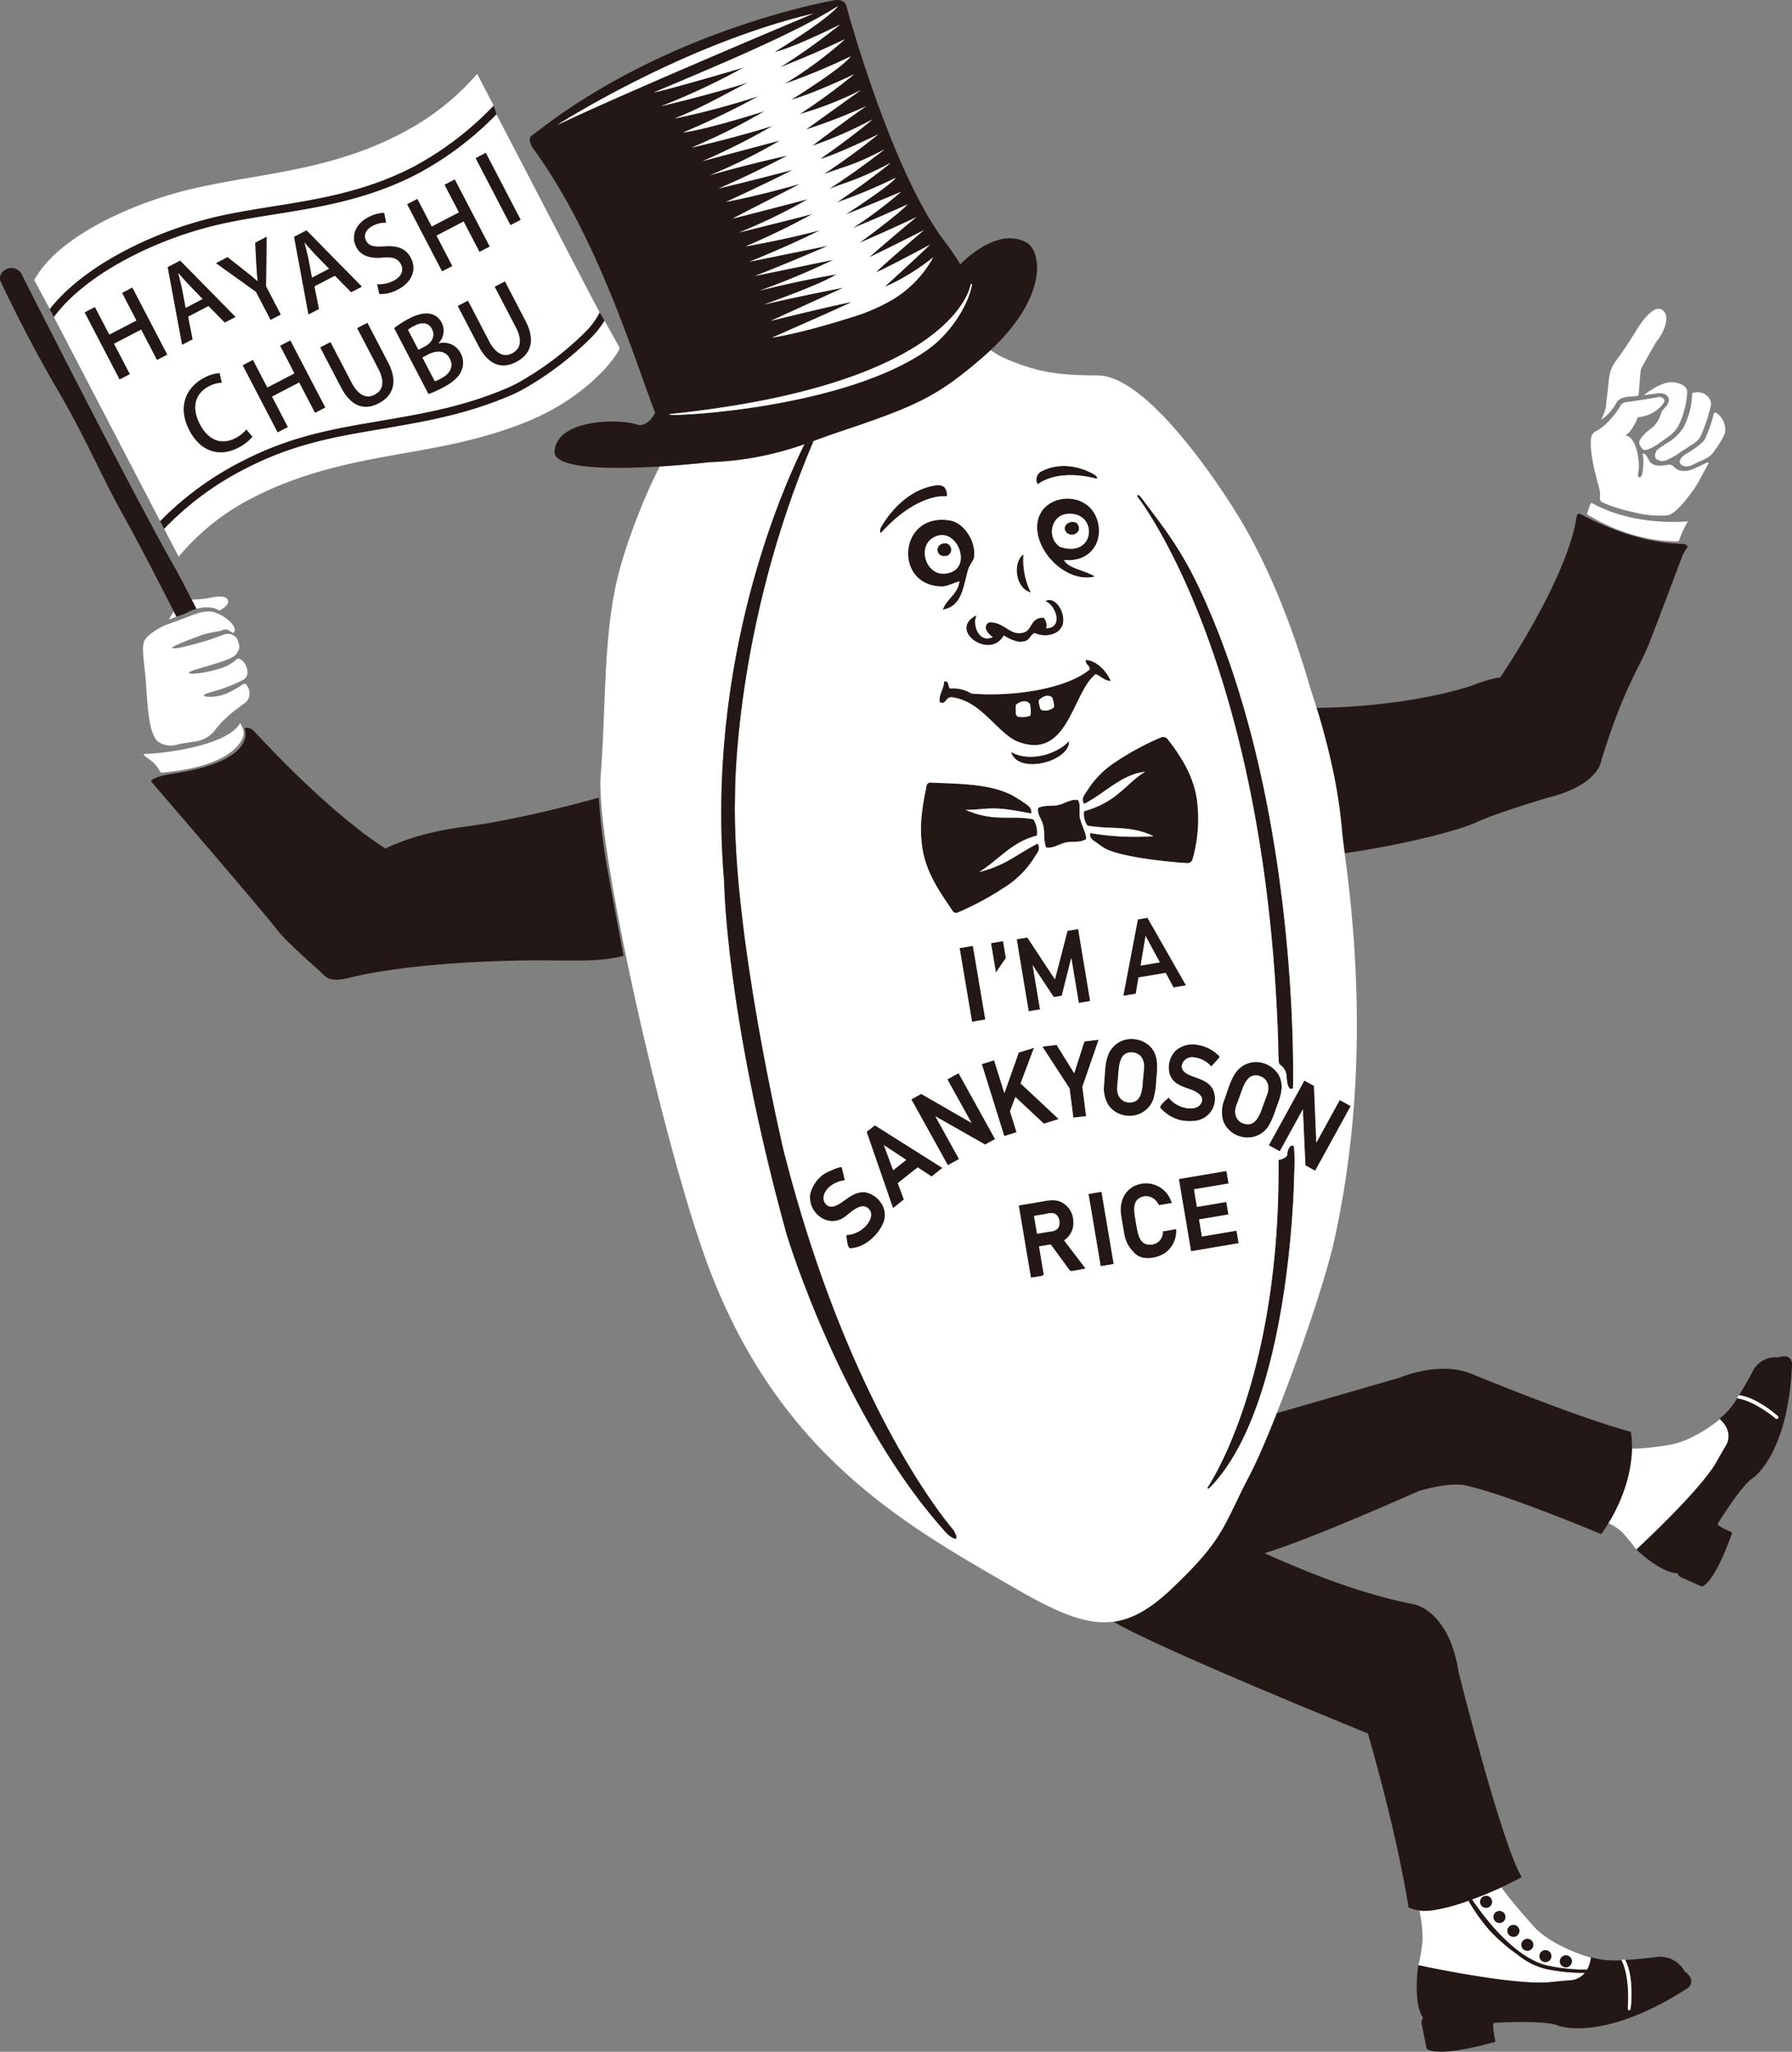 <svg id="chara" xmlns="http://www.w3.org/2000/svg" xmlns:xlink="http://www.w3.org/1999/xlink" width="394" height="451" viewBox="0 0 394 451">
  <rect x="0" y="0" width="394" height="451" fill="#808080" stroke="none"/>
  <defs>
    <clipPath id="clip-path">
      <rect id="長方形_174" data-name="長方形 174" width="394" height="451" fill="none"/>
    </clipPath>
  </defs>
  <g id="グループ_208" data-name="グループ 208" clip-path="url(#clip-path)">
    <path id="パス_295" data-name="パス 295" d="M312.012,431.981a3.093,3.093,0,0,0,.238-.757c-.073.253-.151.5-.238.757" transform="translate(-0.154 -0.198)"/>
    <path id="パス_296" data-name="パス 296" d="M360.266,318.556c.229-.008.47-.021.72-.038-.24.014-.476.029-.72.038" transform="translate(-0.177 -0.146)"/>
    <path id="パス_297" data-name="パス 297" d="M359.952,340.755s14.727-13.544,17.93-19.8l1.8-3.138s1.888-2.739-1.355-5.734c0,0-.2.172-.554.453a31.431,31.431,0,0,1-6.091,3.759,18.951,18.951,0,0,1-4.428,1.455s-.755.122-1.827.273c-1.275.181-3,.4-4.449.5-.249.017-.491.029-.719.037a10.663,10.663,0,0,1-1.241-.008l0,.043a35.394,35.394,0,0,1-5.205,16.33,13.2,13.2,0,0,1,2.994,1.964s.077.086.2.229c.391.45,1.281,1.479,1.914,2.278a9.009,9.009,0,0,1,.623.854Z" transform="translate(-0.174 -0.143)" fill="#fff"/>
    <path id="パス_298" data-name="パス 298" d="M322.373,326.655c9.2,2.019,29.808,10.7,29.808,10.7,8.8-12.517,6.486-22.49,6.486-22.49-12.288-3.3-35.059-12.771-35.059-12.771-7.184-2.884-15.717.864-15.717.864-5.337,1.529-18.064,5.212-27.039,7.81-2.258,5.7-4.387,10.614-5.99,13.678-5.937,11.345-5.419,13.816-17.155,24.944-4.619,4.378-8.589,6.668-12.762,7.215,9.943,5.963,55.932,24.564,55.932,24.564,6.917,24.008,8.915,38.191,8.915,38.191,6.22,3.63,24.91-6.615,24.91-6.615C330.3,405.6,320.84,367.8,320.84,367.8c-2.08-13.688-9.8-15.012-9.8-15.012-10.765-2.044-22.591-6.567-32.888-11.245,10-2.969,33.957-13.685,33.957-13.685,7.254-2.1,10.266-1.2,10.266-1.2" transform="translate(-0.121 -0.138)" fill="#231815"/>
    <path id="パス_299" data-name="パス 299" d="M349.22,113.156s-.151-.046-.082-.28c.1-.33.763-2.172.763-2.172a.341.341,0,0,1,.361-.055c1.432.855,8.752,4.791,20.836,4.024,0,0,.209-.06.14.065a25.531,25.531,0,0,0-1.953,4.207c-.009.031-.038.068-.138.093-.123.031-9.535.526-19.926-5.882" transform="translate(-0.172 -0.051)" fill="#fff"/>
    <path id="パス_300" data-name="パス 300" d="M375.092,96.453c-.475.935-1.94,1.959-3.439,2.909l-.925.54c-1.406,1.043-1.313,1.7-1.14,1.974.794,1.248,2.61.411,2.673.369l1.272-.626c1.667-.741,2.552-1.041,3.431-2.259,2.864-3.963,2.541-4.564,2.543-4.961a4.481,4.481,0,0,0-1.7-3.4c-.3-.238-.518-.3-.786-.187a28.517,28.517,0,0,1-1.933,5.641" transform="translate(-0.182 -0.042)" fill="#fff"/>
    <path id="パス_301" data-name="パス 301" d="M370.473,93.709a9.9,9.9,0,0,1-4.112,3.912c-.137.118-1.861,1.316-1.861,1.316-.533.862-.539,1.511-.216,1.916a2.16,2.16,0,0,0,2.325.324,16.97,16.97,0,0,0,3.2-1.854c.288-.187.575-.369.868-.553l.246-.157,1.541-1.023a4.724,4.724,0,0,0,1.534-1.485,36.038,36.038,0,0,0,2.412-7.2,2.815,2.815,0,0,0-2.526-2.6,3.747,3.747,0,0,0-1.662.129,16.805,16.805,0,0,1-1.744,7.27" transform="translate(-0.179 -0.04)" fill="#fff"/>
    <path id="パス_302" data-name="パス 302" d="M361.6,86.917c1.261-.2,2.239-.265,2.856-.412.757-.108,2.145-.052,2.571,1.018.292.733-.172,1.633-1.429,2.809l.014.007c-.188.443-.273.829-.425,1.136a5.915,5.915,0,0,1-2.019,2.769c-2.6,1.932-2.595,3.064-2.592,3.075a2.4,2.4,0,0,0,.781,1.431c.685.823,3.6-1.184,4.414-1.868,1.915-1.284,2.793-2.022,3.507-3.4a19.315,19.315,0,0,0,1.851-7.118c.191-1.917-2.8-2.422-3.87-2.291-2.55.313-5.234,2.519-5.658,2.846" transform="translate(-0.177 -0.039)" fill="#fff"/>
    <path id="パス_303" data-name="パス 303" d="M372.752,103a4.769,4.769,0,0,1-2.581.54,2.767,2.767,0,0,1-1.824-.752,1.517,1.517,0,0,0-1.438-.593,9.126,9.126,0,0,1-2.325.187,2.768,2.768,0,0,1-1.616-.76c-.315-.4-.8-1.787-1.392-1.88-.147-.024-.118.014-.253-.042,0,0,.119.72.173,1.237a13.652,13.652,0,0,1-.343,3.638s-.276.462-.562.391-.321-.5-.321-.5a8.773,8.773,0,0,0,.138-3.394c-.437-4.216-2.114-5.064-2.13-5.071,0,0-.377-.177-.587-.257s.466-.441.466-.441a10.725,10.725,0,0,0,2.015-3.3l.093-.248.263-.025a7.887,7.887,0,0,0,4.2-1.765c1.616-1.424,1.414-1.958,1.36-2.1a1.424,1.424,0,0,0-1.528-.528c-1.368.333-6.214,1.021-6.419,1.051-1.439.068-1.684.809-1.693.841l-.042.1c-.1.173-2.441,4.119-5.563,5.614a2.084,2.084,0,0,0-.881,1.834c-.28,3.98,1.813,10.141,1.928,11.075a5.062,5.062,0,0,1,.044,1.525.969.969,0,0,0,.63,1.126,33.368,33.368,0,0,0,6.586,2.074,22.865,22.865,0,0,0,7.6.741c2.17-.172,6.35-6.3,7.014-7.612s1.158-2.129,2.053-3.8c.07-.135-.1-.258-.335-.2-1,.511-2.727,1.294-2.727,1.294" transform="translate(-0.172 -0.04)" fill="#fff"/>
    <path id="パス_304" data-name="パス 304" d="M352.25,92.285a10.582,10.582,0,0,0,3.193-3.486c.1-.289.585-1.366,2.717-1.563a15.8,15.8,0,0,0,2.278-.242c.215-2.75.4-5.185.508-5.7s3.417-6.167,3.417-6.167c2.134-2.578,3.037-6.084,1.118-7.085-2.274-1.184-5.708,4.906-5.708,4.906s-2.324,3.783-4.22,6.274-1.582,4.7-2,7.577-.037,2.688-1.306,5.482" transform="translate(-0.173 -0.031)" fill="#fff"/>
    <path id="パス_305" data-name="パス 305" d="M289.61,155.645s18,.15,33.807-4.761c0,0,4.366-1.764,6.567-1.914,0,0,14.875-21.73,16.848-35.589,0,0,.222-.621.753-.356,2.115,1.06,11.81,6.379,22.4,6.578.436.007,1.257.121,1.155.8a7.852,7.852,0,0,0-1.192,2.066s-5,13.358-7.238,19.055-5.427,9.291-10.484,25.668c0,0-.424,5.408-11.816,8.224,0,0-11.148,3.285-15.435,5.291s-17.022,5.185-29.22,6.888a148.779,148.779,0,0,0-6.142-31.947" transform="translate(-0.142 -0.052)" fill="#231815"/>
    <path id="パス_306" data-name="パス 306" d="M340.479,432.265a41.248,41.248,0,0,0,8.626.881h0a5.719,5.719,0,0,0,.273-.531c.009-.02.018-.042.026-.064.077-.171.147-.35.212-.541.027-.081.049-.17.074-.254.044-.147.088-.292.126-.452.058-.257.11-.527.147-.817,0,0-.178-.046-.5-.137a35.189,35.189,0,0,1-8.05-3.513,20.788,20.788,0,0,1-3.739-2.864l-.253-.282c-.945-1.062-4.336-4.9-6.129-7.228a14.1,14.1,0,0,1-.977-1.391s-.8.37-2.076.912c-1.154.49-2.706,1.121-4.415,1.747,2.09,3.132,9.124,12.884,16.65,14.533m4.092-2.259a1.312,1.312,0,1,1-1.443,1.164,1.313,1.313,0,0,1,1.443-1.164m-4.493-1.136a1.311,1.311,0,1,1-1.443,1.164,1.31,1.31,0,0,1,1.443-1.164m-3.975-2.5a1.311,1.311,0,1,1-1.442,1.164,1.312,1.312,0,0,1,1.442-1.164m-3.066-3.057a1.31,1.31,0,1,1-1.442,1.163,1.31,1.31,0,0,1,1.442-1.163m-6.284-3.78a1.311,1.311,0,1,1,1.442-1.164,1.31,1.31,0,0,1-1.442,1.164m1.776,1.885a1.312,1.312,0,1,1,1.166,1.443,1.312,1.312,0,0,1-1.166-1.443" transform="translate(-0.159 -0.19)" fill="#fff"/>
    <path id="パス_307" data-name="パス 307" d="M341.57,435.823l4.021-.363h.027a.133.133,0,0,1,.029,0c.018,0,.046-.005.073-.008l.044-.005c.041,0,.089-.011.14-.02l.082-.014c.036-.008.079-.015.121-.026s.066-.012.1-.02c.067-.017.141-.037.215-.059.042-.013.086-.029.13-.044s.1-.033.147-.05.094-.036.145-.055c.085-.036.172-.075.26-.118l.15-.077c.057-.031.115-.063.172-.1s.1-.06.156-.095c.095-.061.192-.129.288-.2.046-.035.091-.076.138-.112.064-.054.129-.11.194-.171.048-.044.095-.088.141-.135.1-.1.194-.2.286-.315-.047,0-.1,0-.147,0a38.916,38.916,0,0,1-8.28-.814,15.49,15.49,0,0,1-6.365-3.176,38.759,38.759,0,0,1-6.113-5.285,40.207,40.207,0,0,1-4.682-6.547,45.668,45.668,0,0,1-7.325,2.025,12.519,12.519,0,0,1-3.45.177s.044.252.112.651a28.885,28.885,0,0,1,.548,5.933s-.336,2.936-.677,4.418a3.108,3.108,0,0,1-.237.756l-.021.187s21.812,4.758,29.578,3.661" transform="translate(-0.154 -0.192)" fill="#fff"/>
    <path id="パス_308" data-name="パス 308" d="M333.842,429.846a15.494,15.494,0,0,0,6.366,3.176,38.874,38.874,0,0,0,8.28.813h.147a4.845,4.845,0,0,0,.47-.688,41.258,41.258,0,0,1-8.626-.881c-7.525-1.649-14.559-11.4-16.65-14.533l-.781.282a40.207,40.207,0,0,0,4.682,6.547,38.846,38.846,0,0,0,6.112,5.285" transform="translate(-0.159 -0.192)" fill="#231815"/>
    <path id="パス_309" data-name="パス 309" d="M249.028,231.4c-2.98-.115-2.918,3.325-3.109,5.426q-.1,1.084-.195,2.168c-.16,1.755.758,3.4,2.66,3.478,2.981.1,2.916-3.319,3.107-5.422.065-.725.132-1.446.2-2.17.16-1.774-.761-3.381-2.66-3.48" transform="translate(-0.121 -0.106)" fill="#fff"/>
    <path id="パス_310" data-name="パス 310" d="M249.03,231.4h0" transform="translate(-0.123 -0.106)" fill="#fff"/>
    <path id="パス_311" data-name="パス 311" d="M231.806,266.8a3.486,3.486,0,0,0-1.524.079c-.135.026-.266.053-.393.074l-2.469.417.67,3.977,3-.5a2.267,2.267,0,0,0,1.7-.775,2.39,2.39,0,0,0,.16-2.061,1.845,1.845,0,0,0-1.139-1.207" transform="translate(-0.112 -0.122)" fill="#fff"/>
    <path id="パス_312" data-name="パス 312" d="M199.387,255.07l-5.011-3.314,2.084,5.634Z" transform="translate(-0.096 -0.115)" fill="#fff"/>
    <path id="パス_313" data-name="パス 313" d="M248.959,231.4c-.219-.009-.1,0,0,0" transform="translate(-0.122 -0.106)" fill="#fff"/>
    <path id="パス_314" data-name="パス 314" d="M278.024,242.7q.375-1.021.753-2.042c.618-1.67.147-3.463-1.66-4.054-2.845-.886-3.683,2.45-4.414,4.428q-.379,1.023-.757,2.043c-.61,1.653-.152,3.483,1.661,4.052,2.85.876,3.682-2.445,4.417-4.427" transform="translate(-0.134 -0.108)" fill="#fff"/>
    <path id="パス_315" data-name="パス 315" d="M250.873,212.366l4.3-.715-3.19-5.9Z" transform="translate(-0.123 -0.094)" fill="#fff"/>
    <path id="パス_316" data-name="パス 316" d="M220.81,139.724a9.43,9.43,0,0,0,2.965,1.332,4.454,4.454,0,0,0,1.26.01c1.446-.077,1.546-1.47,2.557-1.875,2.439,1.152,6,.329,6.282-2.451.265-2.551-1.957-5.781-3.965-4.515,2.033.459,4.325,5.8.189,5.942a2.367,2.367,0,0,0-.559-2.353c-3,.041-2.387,2.7-4.394,3.286-2.97.861-4.286-2.494-7.616-2.225-1.8,1.074.427,3.078.9,3.19-3.071,1.577-4.684-2.864-3.564-4.8-6.569,3.208,2.878,10.014,5.947,4.455" transform="translate(-0.105 -0.061)" fill="#231815"/>
    <path id="パス_317" data-name="パス 317" d="M239.71,147.2c-5.254,4.413-17.362,6.069-26.022,5.318a7.582,7.582,0,0,0-4.655-1.1c-.633-.3-.136-1.913-1.364-1.525-.039,1.679-1.164,2.66-.959,4.5,1.428.718,1.2-1.115,2.627-1.071,5.435.675,8.534,5.45,12.261,8.383a11.4,11.4,0,0,0,1.874,1.214c11.5,4.827,12.319-10.633,17.527-14.669,1.174.43,1.85,1.434,3.32,1.516-.976-2.373-3.336-4.576-5.5-4.639-.08,1.126.869,1.064.89,2.071m-13.3,10.262a5.423,5.423,0,0,1-2.247.19c-.338-.079-.791-.233-.73-1.175a7.136,7.136,0,0,1,.038-1.5s1.77-1.525,3.017-.254c.128.127.121.608.138.633,0,0,.355,2.059-.216,2.1m5.3-1.821a3.081,3.081,0,0,1-2.138.611c-.331-.061-.761-.044-.862-.9a3.386,3.386,0,0,1-.216-1.344s1.446-1.648,2.856-.711c.145.1.218.526.24.545,0,0,.5,1.669.12,1.8" transform="translate(-0.102 -0.067)" fill="#231815"/>
    <path id="パス_318" data-name="パス 318" d="M208.581,122.111a1.464,1.464,0,0,0-.377-2.623c-2.973-.269-2.4,3.716.377,2.623" transform="translate(-0.101 -0.055)" fill="#231815"/>
    <path id="パス_319" data-name="パス 319" d="M207.23,128.948c1.208,0,2.318-.714,3.813-1.115-.287,2.763-2.819,3.846-3.65,6.2,4.295-.642,4.518-5.285,5.557-8.743.344-1.153,1.211-1.993,1.306-2.743.5-3.815-2.474-7.577-5.129-8.062-11.523-2.1-12.708,14.446-1.9,14.464m2.111-3.168c-5.316,2.212-8.136-5.612-3.752-7.721,4.671-2.249,8.128,5.9,3.752,7.721" transform="translate(-0.098 -0.052)" fill="#231815"/>
    <path id="パス_320" data-name="パス 320" d="M234.7,117.2a1.673,1.673,0,0,0,2.635-.684,1.706,1.706,0,0,0-.489-1.506c-1.624-.863-3.568.867-2.146,2.19" transform="translate(-0.115 -0.053)" fill="#231815"/>
    <path id="パス_321" data-name="パス 321" d="M228.145,115.867c-.041,5.94,6.762,12.389,12.673,10.911-1.983-1.36-5.928-1.78-6.753-3.635,5.568.511,8.341-3.6,7.541-7.857-1.52-8.1-13.411-7.091-13.461.582m5.009,4.395c-2.995-2.05-1.927-6.83,1.433-7.233,7.02-.842,6.594,9.887-1.433,7.233" transform="translate(-0.112 -0.05)" fill="#231815"/>
    <path id="パス_322" data-name="パス 322" d="M226.749,130.277a16.244,16.244,0,0,1-1.613-8.385c-2.468,1.873-1.749,7.517,1.613,8.385" transform="translate(-0.11 -0.056)" fill="#231815"/>
    <path id="パス_323" data-name="パス 323" d="M222.383,165.337c1.528,5.194,13.068,2.074,12.776-2.383-2.647,2.925-8.772,4.771-12.776,2.383" transform="translate(-0.109 -0.075)" fill="#231815"/>
    <path id="パス_324" data-name="パス 324" d="M234.589,113.031c-3.361.4-4.429,5.184-1.434,7.233,8.027,2.656,8.453-8.073,1.434-7.233m2.745,3.481a1.673,1.673,0,0,1-2.635.684c-1.422-1.324.522-3.054,2.146-2.191a1.709,1.709,0,0,1,.489,1.507" transform="translate(-0.114 -0.052)" fill="#fff"/>
    <path id="パス_325" data-name="パス 325" d="M209.343,125.781c4.375-1.821.919-9.969-3.753-7.721-4.383,2.109-1.564,9.933,3.753,7.721m-1.14-6.294a1.464,1.464,0,0,1,.377,2.623c-2.777,1.093-3.35-2.892-.377-2.623" transform="translate(-0.1 -0.054)" fill="#fff"/>
    <path id="パス_326" data-name="パス 326" d="M240.8,105.156s1.174.4.154-.645c0,0-5.689-3.848-11.651-.965a2.049,2.049,0,0,0-1.027,2.958s3.875-3.448,12.525-1.348" transform="translate(-0.112 -0.047)" fill="#231815"/>
    <path id="パス_327" data-name="パス 327" d="M194.233,116.705c8.018-8.555,14.044-7.559,14.044-7.559s.4-2.819-2.428-2.412c-7.93,1.132-12.136,9.372-12.136,9.372-.506,1.882.52.6.52.6" transform="translate(-0.095 -0.049)" fill="#231815"/>
    <path id="パス_328" data-name="パス 328" d="M226.5,154.728c-1.246-1.27-3.017.255-3.017.255a7.106,7.106,0,0,0-.037,1.5c-.061.944.392,1.1.73,1.176a5.429,5.429,0,0,0,2.246-.191c.571-.044.217-2.1.217-2.1-.017-.026-.011-.506-.139-.634" transform="translate(-0.11 -0.071)" fill="#fff"/>
    <path id="パス_329" data-name="パス 329" d="M231.362,153.3c-1.409-.938-2.856.71-2.856.71a3.382,3.382,0,0,0,.216,1.344c.1.853.531.837.861.9a3.088,3.088,0,0,0,2.139-.611c.376-.128-.12-1.8-.12-1.8-.022-.02-.095-.449-.24-.545" transform="translate(-0.112 -0.07)" fill="#fff"/>
    <path id="パス_330" data-name="パス 330" d="M227.566,188.474c.5-.808,1.466-1.77.667-2.959-4.606,2.334-6.9,4.746-12.824,6.243,4.529-2.868,7.077-6.57,12.667-8.008a5.411,5.411,0,0,0-.783-3.579c-5.135-.98-8.49.677-14.89-2.073,5.559-.087,5.283-1.022,14.438.806.228-1.3-.932-1.923-1.713-2.458a26.753,26.753,0,0,0-2.444-1.528c-5.015-2.622-11.752-2.525-18.01-2.82-.252-.012-.517.035-.832.546-.809,4.231-1.756,8.487-.949,13.825.865,5.738,4.175,10.1,6.685,13.892a.943.943,0,0,0,1.137.285,64.848,64.848,0,0,0,10.718-5.825,20.632,20.632,0,0,0,6.132-6.345" transform="translate(-0.1 -0.079)" fill="#231815"/>
    <path id="パス_331" data-name="パス 331" d="M237.125,175.93c-1.63-.258-2.909.828-4.455,1.127-1.389.271-2.961-.06-4.29.617-.293,1.276.633,2.3,1,3.474.548,1.738.081,3.524.738,5.224,1.593.249,2.907-.8,4.369-1.107s3.088.123,4.445-.745c-.092-1.876-1.26-3.288-1.451-5.172-.108-1.1.272-2.336-.356-3.417" transform="translate(-0.112 -0.081)" fill="#231815"/>
    <path id="パス_332" data-name="パス 332" d="M239.139,173.895c-.495.789-1.437,1.721-.659,2.877,4.51-2.278,8.194-6.473,13.4-7.068-4.435,2.793-6.046,6.6-13.411,8.692a4.343,4.343,0,0,0,.743,3.149c5.105.933,9.36-.157,14.518,2.322a57.822,57.822,0,0,1-13.9-.676c-.23,1.1.561,1.538,1.234,2.006.647.454,1.3.956,1.894,1.3,3.5,2.021,14.6,3.1,18.187,3.3a1.2,1.2,0,0,0,1.162-.818,32.42,32.42,0,0,0,.977-13.078c-.8-5.527-3.678-9.751-6.341-13.227a1.284,1.284,0,0,0-1.581-.506,61.1,61.1,0,0,0-10.22,5.56,20.248,20.248,0,0,0-6.008,6.17" transform="translate(-0.117 -0.074)" fill="#231815"/>
    <path id="パス_333" data-name="パス 333" d="M217.994,207.405l1.076,6.454,2.192-3.189-.619-3.707Z" transform="translate(-0.107 -0.095)" fill="#231815"/>
    <path id="パス_334" data-name="パス 334" d="M233.56,218.969l2.094-8.362,1.656,9.945,2.49-.413-2.6-15.648-.032-.187-2.341.389-2.765,10.671-6.071-9.2-2.34.387,2.6,15.648.03.188,2.49-.416-1.623-9.755,4.659,7.043Z" transform="translate(-0.11 -0.094)" fill="#231815"/>
    <path id="パス_335" data-name="パス 335" d="M258.144,217.145l2.742-.455-8.474-14.862-2.112.352-3.2,16.8,2.738-.454.6-3.586,5.974-.994Zm-7.272-4.78,1.108-6.614,3.19,5.9Z" transform="translate(-0.122 -0.093)" fill="#231815"/>
    <path id="パス_336" data-name="パス 336" d="M236.1,268.411a4.75,4.75,0,0,0-2.846-4.15,4.536,4.536,0,0,0-1.606-.31,8.607,8.607,0,0,0-1.624.143l-5.922,1,2.615,15.5a1.933,1.933,0,0,0,.065.313c.031.07.31.007.31.007.118,0,1.912-.3,1.912-.3.186-.033.474-.121.537-.238a.831.831,0,0,0,0-.5c-.009-.041-.98-5.775-.98-5.775l2.573-.435s3.878,5.281,3.9,5.317c.142.239.258.415.439.484a.737.737,0,0,0,.269.051c.269,0,3.056-.558,3.056-.558l-4.724-6.187a4.573,4.573,0,0,0,2.03-4.356m-3.311,1.653a2.265,2.265,0,0,1-1.7.775l-3,.5-.67-3.977,2.469-.416c.127-.021.258-.049.393-.075a3.486,3.486,0,0,1,1.524-.079A1.842,1.842,0,0,1,232.943,268a2.386,2.386,0,0,1-.159,2.061" transform="translate(-0.11 -0.121)" fill="#231815"/>
    <rect id="長方形_171" data-name="長方形 171" width="2.897" height="16.101" transform="translate(239.328 262.449) rotate(-9.574)" fill="#231815"/>
    <rect id="長方形_172" data-name="長方形 172" width="2.956" height="16.429" transform="translate(210.986 208.397) rotate(-9.574)" fill="#231815"/>
    <path id="パス_337" data-name="パス 337" d="M255.8,271.185a3.7,3.7,0,0,1-.27.959,2.761,2.761,0,0,1-2.5,1.57h-.146c-2.059-.043-2.533-1.939-2.936-4.411l-.152-.9c-.442-2.469-.622-4.416,1.329-5.163a2.818,2.818,0,0,1,2.331.157,3.085,3.085,0,0,1,.964.832c.021.029.553.8.553.791l2.808-.461-.159-.422a5.913,5.913,0,0,0-5.373-3.923,6.016,6.016,0,0,0-2.443.474c-2.439,1.017-3.683,3.658-3.166,6.724l.675,3.994a7.232,7.232,0,0,0,1.884,3.761,3.888,3.888,0,0,0,3.01,1.491l.229.009a6.987,6.987,0,0,0,3.981-1.223,5.959,5.959,0,0,0,2.317-4.709l.012-.45-2.948.5Z" transform="translate(-0.121 -0.119)" fill="#231815"/>
    <path id="パス_338" data-name="パス 338" d="M271.992,270.64l-7.6,1.282-.634-3.758,6.457-1.09-.464-2.751-6.458,1.089-.65-3.863,7.6-1.283-.465-2.752-10.461,1.767L262,275.156l10.46-1.764Z" transform="translate(-0.128 -0.118)" fill="#231815"/>
    <path id="パス_339" data-name="パス 339" d="M190.419,262.214c-1.852-.278-3.368.849-4.792,1.854-1.059.75-2.82,2.017-3.958.723-1.073-1.219-.295-2.793.729-3.752a6.412,6.412,0,0,1,3.453-1.49c-.023-.1-.048-.2-.071-.306-.2-.84-.4-1.676-.608-2.512-.114-.449-3.41,1.125-3.528,1.2a7.453,7.453,0,0,0-3.416,4.631,5.281,5.281,0,0,0,2.149,5.019,4.459,4.459,0,0,0,5.159.206c1.335-.813,3.538-3.388,5.251-2.21,1.484,1.021.735,2.811-.226,3.9a6.4,6.4,0,0,1-4.406,2.118c.088.522.188,2.919.9,2.893,3.017-.1,5.8-2.589,7.056-5.175a4.61,4.61,0,0,0-.1-4.46,5.4,5.4,0,0,0-3.59-2.636" transform="translate(-0.088 -0.118)" fill="#231815"/>
    <path id="パス_340" data-name="パス 340" d="M187.063,274.493c-.168.007.037,0,0,0" transform="translate(-0.092 -0.126)"/>
    <path id="パス_341" data-name="パス 341" d="M263.347,246.409a4.885,4.885,0,0,0,3.463-6.837c-.762-1.5-2.337-2.107-3.822-2.64-1.192-.43-3.373-1.108-2.991-2.785a2.3,2.3,0,0,1,2.611-1.617,5.764,5.764,0,0,1,3.835,2.015q.454-.5.908-1c.239-.262.474-.531.707-.8.311-.356.216-.428-.136-.75a8.378,8.378,0,0,0-4.379-2.2,5.613,5.613,0,0,0-5.034,1.363,5.292,5.292,0,0,0-1.218,5.019c.61,2,2.447,2.68,4.264,3.273,1.4.459,3.873,1.611,2.456,3.464-.683.891-2.043.915-3.053.76a6.154,6.154,0,0,1-3.878-2.3c-.366.356-2.2,1.752-1.794,2.3a8.856,8.856,0,0,0,4.168,2.611,9.711,9.711,0,0,0,3.893.124" transform="translate(-0.126 -0.105)" fill="#231815"/>
    <path id="パス_342" data-name="パス 342" d="M255.286,243.681c-.1-.129.02.03,0,0" transform="translate(-0.126 -0.112)"/>
    <path id="パス_343" data-name="パス 343" d="M190.641,248.9l5.8,16.77,2.382-1.89-1.33-3.608,4.373-3.467,3.053,2.019,2.382-1.889L192.45,247.47Zm8.745,6.166-2.927,2.32-2.084-5.634Z" transform="translate(-0.094 -0.114)" fill="#231815"/>
    <path id="パス_344" data-name="パス 344" d="M208.4,237.365l5.3,9.561L202.64,240.56l-2.165,1.2,8.029,14.477,2.453-1.359-5.217-9.411,10.958,6.226,2.181-1.209-8.026-14.477Z" transform="translate(-0.099 -0.108)" fill="#231815"/>
    <path id="パス_345" data-name="パス 345" d="M294.7,241.91l-5.157,9.391-.5-12.5-2.126-1.167-7.811,14.221,2.41,1.321,5.077-9.242.561,12.337,2.143,1.177,7.81-14.217Z" transform="translate(-0.137 -0.109)" fill="#231815"/>
    <path id="パス_346" data-name="パス 346" d="M223.352,241.238l6.269,5.865,3.253-1.018-8.39-7.844,2.959-7.815-3.351,1.046-3.16,8.934-2.261-7.239-2.7.845,4.941,15.814,2.7-.845-1.442-4.615Z" transform="translate(-0.106 -0.106)" fill="#231815"/>
    <path id="パス_347" data-name="パス 347" d="M238.538,229.034l-2.241,6.992-3.869-6.24-3.125.384,5.981,9.188.821,6.429,2.807-.344-.823-6.432,3.577-10.363Z" transform="translate(-0.113 -0.105)" fill="#231815"/>
    <path id="パス_348" data-name="パス 348" d="M253.738,241.6a16.646,16.646,0,0,0,.592-4.016c.242-2.655.677-5.573-1.489-7.616a5.92,5.92,0,0,0-5.309-1.325,5.462,5.462,0,0,0-3.86,3.619c-.67,1.916-.61,4.2-.791,6.206a7.007,7.007,0,0,0,.877,4.448,5.546,5.546,0,0,0,4.544,2.452c-.006,0-.009,0,0,0,.846.032.122,0,.006,0a5.465,5.465,0,0,0,5.429-3.768m-4.782-10.206h0m2.731,3.482c-.065.723-.132,1.445-.2,2.17-.192,2.1-.127,5.525-3.107,5.423-1.9-.076-2.82-1.723-2.66-3.479.065-.724.131-1.445.195-2.169.192-2.1.13-5.539,3.109-5.425h0c1.9.1,2.821,1.707,2.66,3.48" transform="translate(-0.119 -0.105)" fill="#231815"/>
    <path id="パス_349" data-name="パス 349" d="M279,247.681a16.635,16.635,0,0,0,1.618-3.723c.925-2.5,2.106-5.206.547-7.738a5.928,5.928,0,0,0-4.781-2.668,5.469,5.469,0,0,0-4.669,2.492c-1.145,1.673-1.684,3.9-2.383,5.783a7,7,0,0,0-.311,4.524,5.541,5.541,0,0,0,3.748,3.551,5.468,5.468,0,0,0,6.23-2.221m-7.06-4.609q.379-1.021.757-2.043c.731-1.978,1.568-5.314,4.414-4.427,1.807.591,2.278,2.383,1.66,4.053q-.379,1.02-.753,2.042c-.735,1.982-1.567,5.3-4.417,4.427-1.813-.568-2.272-2.4-1.661-4.052" transform="translate(-0.132 -0.107)" fill="#231815"/>
    <path id="パス_350" data-name="パス 350" d="M272.776,249.909h0" transform="translate(-0.134 -0.115)"/>
    <path id="パス_351" data-name="パス 351" d="M281.153,229.178s-.008,4.774.3,4.823a3.409,3.409,0,0,1,1.534,2.356c.145,3.824,1.243,3.051,1.424,2.878,0,0,1.777-62.255-20.552-109.779-4.234-9.012-8.071-13.681-12.671-19.848-.958-1.284-1.1-.56-1.029-.436,0,0,28.275,35.457,30.994,120.006" transform="translate(-0.123 -0.05)" fill="#231815"/>
    <path id="パス_352" data-name="パス 352" d="M284.49,251.976a1.146,1.146,0,0,0-.578.028,2.6,2.6,0,0,0-.729,1.758c.051.981-1.951,1.337-1.951,1.337.469,48.9-15.64,72.029-15.64,72.029,0,.144.158.374.517.01,18.005-18.27,18.568-68.742,18.568-68.742.121-1.852.136-6.354-.187-6.42" transform="translate(-0.131 -0.116)" fill="#231815"/>
    <path id="パス_353" data-name="パス 353" d="M295.154,183.727c-.809-15.246-7.034-32.294-7-32.44-4.192-14.542-9.561-27.544-15.867-37.868-5.09-8.336-20.313-30.78-30.793-30.853-8.935-.062-13.372-.639-20.927-3.956a18.236,18.236,0,0,1-2.7-1.62c-.623.583-1.268,1.168-1.959,1.761-9.6,8.216-13.881,10.4-31.4,16.223-1.917.637-3.727,1.312-5.572,1.981-17.613,41.291-17.268,78.03-17.268,78.03-.795,29.5,10.682,77.985,10.682,77.985,14.774,58.061,37.381,83.427,37.381,83.427,1.954,3.573-1.276.917-1.276.917C185.367,312.2,173.04,271.4,173.04,271.4c-13.467-48.728-13.748-77.475-13.748-77.475-4.171-48.918,13.219-87.356,17.67-96.27a68.8,68.8,0,0,1-20.479,3.947c-5.345.525-9.259.868-10.706.924l-.639.039c-2.671,4.983-7.689,16.9-9.67,26.126-2.724,12.674-2.2,27.282-3.332,41.8-1.169,15.016,13.316,78.713,22.719,105.291,15.429,43.608,43.89,59.19,67.742,73.009,16.213,9.393,23.661,11.28,35.038.494,11.735-11.127,11.216-13.6,17.155-24.943,5.189-9.915,15.877-39.217,18.64-51.716,6.023-27.284,6.521-56.933,1.725-88.9m-44.025-74.134c4.6,6.167,8.438,10.837,12.672,19.849,22.328,47.522,20.552,109.778,20.552,109.778-.182.174-1.279.947-1.424-2.878a3.412,3.412,0,0,0-1.534-2.355c-.308-.05-.3-4.824-.3-4.824C278.376,144.614,250.1,109.157,250.1,109.157c-.077-.123.07-.848,1.027.436M272.707,249.83a5.54,5.54,0,0,1-3.749-3.551,6.992,6.992,0,0,1,.312-4.523c.7-1.888,1.236-4.111,2.383-5.784a5.468,5.468,0,0,1,4.668-2.491,5.924,5.924,0,0,1,4.781,2.667c1.559,2.533.379,5.24-.546,7.738a16.638,16.638,0,0,1-1.619,3.723,5.466,5.466,0,0,1-6.229,2.221c.924.291-.114-.034,0,0m-17.393-87.7a1.284,1.284,0,0,1,1.581.506c2.664,3.476,5.544,7.7,6.341,13.227a32.426,32.426,0,0,1-.975,13.079,1.2,1.2,0,0,1-1.162.817c-3.589-.2-14.685-1.273-18.187-3.3-.6-.345-1.247-.847-1.9-1.3-.674-.468-1.464-.9-1.234-2.005a57.876,57.876,0,0,0,13.9.675c-5.157-2.479-9.412-1.389-14.518-2.322a4.342,4.342,0,0,1-.742-3.149c7.364-2.1,8.977-5.9,13.41-8.691-5.206.594-8.893,4.789-13.4,7.067-.779-1.154.163-2.088.658-2.877a20.254,20.254,0,0,1,6.01-6.17,61.073,61.073,0,0,1,10.218-5.56M248.248,245.3c-.011,0-.008,0,0,0a5.546,5.546,0,0,1-4.544-2.452,7.007,7.007,0,0,1-.877-4.448c.181-2.005.121-4.29.791-6.206a5.462,5.462,0,0,1,3.86-3.619,5.92,5.92,0,0,1,5.309,1.325c2.166,2.042,1.731,4.961,1.489,7.616a16.646,16.646,0,0,1-.592,4.016,5.464,5.464,0,0,1-5.429,3.768c.116.005.84.033-.006,0m2.135-30.416-.6,3.586-2.739.454,3.2-16.8,2.112-.351,8.473,14.862-2.742.454-1.729-3.2Zm-11.52,30.488-2.807.344-.821-6.429-5.981-9.188,3.125-.384,3.869,6.24,2.241-6.992,3.127-.387-3.577,10.363Zm-10.135-23.457-2.49.416-.03-.188L223.6,206.5l2.34-.387,6.071,9.2,2.765-10.671,2.34-.389.032.187,2.6,15.648-2.49.413-1.656-9.945-2.095,8.362-1.751.293-4.659-7.043ZM221.4,194.775a64.778,64.778,0,0,1-10.718,5.826.942.942,0,0,1-1.137-.286c-2.51-3.79-5.819-8.152-6.685-13.892-.808-5.337.141-9.594.949-13.824.315-.511.58-.559.832-.546,6.258.295,13,.2,18.01,2.82a26.655,26.655,0,0,1,2.445,1.527c.781.535,1.94,1.162,1.712,2.458-9.154-1.826-8.879-.893-14.437-.8,6.4,2.75,9.753,1.094,14.889,2.073a5.4,5.4,0,0,1,.783,3.579c-5.59,1.438-8.137,5.141-12.667,8.008,5.927-1.5,8.218-3.91,12.824-6.243.8,1.188-.162,2.151-.667,2.959a20.618,20.618,0,0,1-6.132,6.344m-.179,15.836-2.192,3.19-1.076-6.455,2.649-.441ZM216.7,224.141l-2.916.491-2.733-16.2,2.916-.491ZM237.433,179.3c.191,1.883,1.358,3.3,1.451,5.173-1.356.866-2.979.437-4.445.743s-2.777,1.357-4.369,1.108c-.657-1.7-.19-3.485-.738-5.225-.368-1.175-1.293-2.2-1-3.472,1.329-.677,2.9-.347,4.29-.619,1.546-.3,2.825-1.384,4.455-1.126.627,1.081.248,2.315.356,3.417m-15.095-14c4,2.388,10.129.542,12.777-2.383.291,4.456-11.248,7.577-12.777,2.383m21.944-15.564c-1.471-.082-2.146-1.087-3.32-1.515-5.208,4.036-6.024,19.5-17.527,14.669a11.471,11.471,0,0,1-1.874-1.215c-3.728-2.933-6.826-7.709-12.261-8.382-1.423-.045-1.2,1.787-2.627,1.069-.206-1.84.92-2.821.959-4.5,1.228-.388.732,1.221,1.364,1.526a7.569,7.569,0,0,1,4.655,1.1c8.66.751,20.768-.906,26.022-5.318-.021-1.009-.97-.945-.89-2.072,2.163.063,4.524,2.266,5.5,4.639m-10.265-26.6c.824,1.855,4.77,2.275,6.752,3.634-5.91,1.479-12.714-4.97-12.673-10.91.051-7.673,11.941-8.678,13.461-.583.8,4.26-1.973,8.368-7.54,7.858m-4.763-19.594c5.963-2.884,11.652.965,11.652.965,1.02,1.041-.154.645-.154.645-8.65-2.1-12.525,1.348-12.525,1.348a2.049,2.049,0,0,1,1.026-2.958m-4.164,18.337a16.255,16.255,0,0,0,1.612,8.385c-3.361-.869-4.081-6.512-1.612-8.385m-10.268,13.373c-1.12,1.933.492,6.373,3.563,4.8-.472-.112-2.7-2.117-.9-3.19,3.331-.269,4.648,3.086,7.616,2.224,2.007-.582,1.389-3.245,4.395-3.286a2.369,2.369,0,0,1,.558,2.354c4.136-.144,1.845-5.483-.189-5.943,2.008-1.265,4.23,1.965,3.965,4.516-.286,2.78-3.842,3.6-6.282,2.451-1.01.4-1.11,1.8-2.557,1.875a4.485,4.485,0,0,1-1.259-.01,9.426,9.426,0,0,1-2.966-1.332c-3.069,5.559-12.516-1.247-5.946-4.455m-.6-12.715c-.1.749-.964,1.589-1.307,2.743-1.039,3.458-1.261,8.1-5.556,8.743.832-2.353,3.363-3.435,3.65-6.2-1.5.4-2.606,1.115-3.814,1.114-10.811-.018-9.625-16.569,1.9-14.465,2.655.487,5.625,4.248,5.129,8.063m-20.541-6.436s4.206-8.239,12.135-9.372c2.834-.407,2.429,2.411,2.429,2.411s-6.027-1-14.045,7.56c0,0-1.024,1.283-.519-.6m.409,153.135c-1.257,2.587-4.04,5.07-7.056,5.175.036,0-.168.007,0,0-.715.026-.816-2.37-.9-2.893a6.4,6.4,0,0,0,4.4-2.117c.961-1.086,1.711-2.877.227-3.9-1.713-1.179-3.917,1.4-5.251,2.209a4.461,4.461,0,0,1-5.159-.2,5.28,5.28,0,0,1-2.149-5.019,7.46,7.46,0,0,1,3.415-4.632c.118-.074,3.414-1.648,3.529-1.2.212.835.411,1.671.608,2.512.022.1.047.2.071.3a6.417,6.417,0,0,0-3.453,1.49c-1.024.96-1.8,2.533-.729,3.753,1.138,1.293,2.9.027,3.957-.723,1.423-1.007,2.941-2.133,4.793-1.855a5.4,5.4,0,0,1,3.589,2.636,4.61,4.61,0,0,1,.106,4.46m10.8-10.58-3.052-2.019-4.374,3.467,1.33,3.607-2.382,1.891-5.8-16.77,1.809-1.432,14.849,9.367Zm11.776-7.027-10.958-6.226,5.218,9.411-2.454,1.359-8.029-14.478,2.166-1.2,11.056,6.366-5.3-9.561,2.456-1.358,8.025,14.476Zm4.209-1.866-4.941-15.814,2.7-.845,2.261,7.239,3.16-8.934,3.351-1.046-2.959,7.815,8.389,7.844-3.252,1.018-6.269-5.865-1.184,3.128,1.442,4.615Zm14.816,29.671a.737.737,0,0,1-.269-.051c-.181-.068-.3-.245-.439-.484-.022-.036-3.9-5.317-3.9-5.317l-2.573.436s.971,5.733.98,5.774a.834.834,0,0,1,0,.5c-.063.116-.351.2-.537.237,0,0-1.794.3-1.912.3,0,0-.279.063-.31-.006a1.961,1.961,0,0,1-.065-.314l-2.615-15.495,5.922-1a8.618,8.618,0,0,1,1.624-.144,4.514,4.514,0,0,1,1.606.311,4.748,4.748,0,0,1,2.846,4.15,4.571,4.571,0,0,1-2.03,4.355l4.724,6.187s-2.787.564-3.056.558m6.383-1.067-2.678-15.876,2.856-.482,2.68,15.878Zm16.609-7.706a5.962,5.962,0,0,1-2.317,4.709,6.989,6.989,0,0,1-3.981,1.223l-.228-.009a3.886,3.886,0,0,1-3.011-1.491,7.232,7.232,0,0,1-1.884-3.761l-.675-3.994c-.518-3.066.728-5.707,3.167-6.724a6.01,6.01,0,0,1,2.441-.474,5.912,5.912,0,0,1,5.374,3.923l.158.422-2.808.461c0,.013-.531-.762-.551-.791a3.111,3.111,0,0,0-.965-.832,2.818,2.818,0,0,0-2.331-.157c-1.951.747-1.771,2.694-1.329,5.163l.152.9c.4,2.472.878,4.368,2.936,4.411h.145a2.84,2.84,0,0,0,1.882-.735,2.906,2.906,0,0,0,.617-.836,3.789,3.789,0,0,0,.269-.959l0-.4,2.947-.5ZM255.225,243.6c.02.03-.1-.13,0,0-.406-.545,1.428-1.941,1.794-2.3a6.154,6.154,0,0,0,3.878,2.3c1.01.155,2.37.131,3.053-.76,1.417-1.853-1.056-3.006-2.456-3.464-1.817-.594-3.654-1.27-4.264-3.273a5.294,5.294,0,0,1,1.217-5.019,5.615,5.615,0,0,1,5.035-1.363,8.382,8.382,0,0,1,4.379,2.2c.351.322.447.394.136.75-.233.268-.468.536-.707.8q-.454.5-.909,1a5.76,5.76,0,0,0-3.834-2.015,2.3,2.3,0,0,0-2.612,1.617c-.383,1.676,1.8,2.356,2.992,2.785,1.485.533,3.06,1.144,3.822,2.64a4.885,4.885,0,0,1-3.463,6.837,9.71,9.71,0,0,1-3.893-.124,8.851,8.851,0,0,1-4.168-2.611m4.03,15.595,10.461-1.767.465,2.752-7.6,1.282.65,3.864,6.458-1.089.464,2.751-6.457,1.089.634,3.759,7.6-1.283.465,2.753-10.46,1.764Zm6.787,67.859c-.359.364-.512.134-.517-.009,0,0,16.109-23.131,15.64-72.03,0,0,2-.357,1.951-1.337a2.606,2.606,0,0,1,.729-1.757,1.139,1.139,0,0,1,.578-.029c.324.066.308,4.568.187,6.42,0,0-.562,50.473-18.568,68.742m23.183-69.679-2.143-1.176-.561-12.337-5.076,9.241-2.41-1.321,7.811-14.22,2.126,1.166.5,12.5,5.157-9.392,2.408,1.327Z" transform="translate(-0.065 -0.035)" fill="#fff"/>
    <path id="パス_354" data-name="パス 354" d="M159.3,193.935s.281,28.748,13.748,77.475c0,0,12.327,40.8,35.411,65.912,0,0,3.23,2.657,1.276-.917,0,0-22.607-25.365-37.381-83.427,0,0-11.476-48.485-10.682-77.985,0,0-.345-36.739,17.268-78.03q-.975.352-1.971.7c-4.451,8.913-21.841,47.352-17.67,96.27" transform="translate(-0.078 -0.044)" fill="#231815"/>
    <path id="パス_355" data-name="パス 355" d="M155.966,101.6l.51-.029a68.819,68.819,0,0,0,20.48-3.946c.665-.232,1.321-.468,1.971-.7,1.845-.668,3.654-1.343,5.572-1.981,17.522-5.821,21.8-8.006,31.4-16.223.692-.592,1.336-1.177,1.959-1.761,12.743-11.937,11.157-21.718,7.982-23.579-6.242-3.659-13.808,3.8-14.628,4.729a57.416,57.416,0,0,0-3.433-5c-11.212-14.652-20.84-48.713-21.6-51.719-.474-1.864-2.8-1.3-2.8-1.3S146.8,6.3,117.317,29.579c0,0-1.842.59.1,3.261,14.067,19.323,22.02,45.81,26.685,57.88-1.68,3.282-3.8,2.677-3.8,2.677-3.638-1.432-17.9-1.409-18.312,5.837-.227,3.992,13.113,3.915,23.143,3.3l.639-.04c5.711-.37,10.2-.895,10.2-.895M213.45,62.625c.014.006-.011-.254.187-.213s.094.376.041.617c-.985,4.416-4.712,10.334-9.685,13.854-17.962,12.7-55.146,14.722-56.683,14.254-.156-.047-.007-.117-.007-.117,63.082-6.567,66.147-28.395,66.147-28.395M178.925,2.965s-40.97,17.168-56.386,24.53c0,0,27.32-17.632,56.386-24.53M145.412,23.349a152.847,152.847,0,0,0,18.141-8.5C144.962,20.3,143.836,20.3,143.836,20.3c18.72-7.839,32.522-13.866,40.476-18.981,0,0-1.289,2.325-13.973,10.125,0,0,3.166-.482,14.408-6.041a141.327,141.327,0,0,1-13.206,9.422c8.253-3.337,9.215-3.875,14.3-6.2a87.26,87.26,0,0,1-13.308,9.809A140.368,140.368,0,0,0,187.092,12.4s-.95,1.916-13.053,9.526c0,0,4.311-1.1,13.836-5.608a139.827,139.827,0,0,1-11.952,8.754,75.814,75.814,0,0,0,13.417-5.267l-12.07,8.665a122.875,122.875,0,0,0,13.273-5.152s-3.452,2.333-11.884,8.729a89.145,89.145,0,0,0,13.273-5.833s-4.216,3.63-11.541,8.734c0,0,2.609-.522,12.789-5.433A148.123,148.123,0,0,1,181.14,38.3c5.773-2.121,6.419-1.869,13.412-5.472,0,0-5.669,4.495-12.172,8.683,5.371-2,7.07-2.342,13.531-5.729,0,0-4.188,3.526-11.97,8.793.517-.35,4.493-1.359,13.059-5.488,0,0-.529,1.256-11.032,8.061,0,0,2.812-1.05,12.2-4.984A94.491,94.491,0,0,1,187.5,50.156s3.7-1.458,12.147-5.237c0,0-2.139,2.271-10.618,8.462,0,0,6.2-2.651,12.508-5.64,0,0-3.836,3.1-10.4,8.835,0,0,4.955-2.37,12.056-5.976,0,0-10.747,9.11-10.351,9.162s11.705-5.984,11.705-5.984-5.86,5.584-9.82,9.086c-.58.511,5.451-2.153,10.516-6.322a24.539,24.539,0,0,1-9.283,9.512,41.023,41.023,0,0,1-8.708,3.7c-11.508,3.656-17.446,4.458-17.446,4.458s18.167-7.971,17.411-7.822C182.1,67.4,169.5,70.537,169.5,70.537l16.019-7.306c-12.342,2.425-17.54,3.725-17.54,3.725,13.62-4.848,15.961-6.641,15.961-6.641C175.068,61.8,167.015,63.9,167.015,63.9a169.718,169.718,0,0,0,16.281-6.8L166,60.67c5.7-2.151,16.12-6.647,16.12-6.647l-17.27,3.509c8.959-3.609,15.524-6.919,15.524-6.919C171.646,52.9,164,54.155,164,54.155a157.678,157.678,0,0,0,14.71-7.13c-1.3.407-16.157,4.086-16.157,4.086a122.373,122.373,0,0,0,15.127-7.339c-7.543,2.019-16.575,4.293-16.575,4.293,6.7-3.489,9.216-4.707,14.872-7.656-1.748.513-8.7,2.481-16.3,3.989,10.974-5.081,14.731-7.083,14.731-7.083-8.631,2.287-16.355,4.123-16.355,4.123,7.309-3.122,15.138-7.236,15.138-7.236-10.33,2.291-17.12,4.355-17.12,4.355a123.54,123.54,0,0,0,15.443-7.641c-.03-.045-16.976,4.507-16.976,4.507a148.5,148.5,0,0,0,15.413-7.762c-8.872,2.791-17.835,4.786-17.835,4.786a133.88,133.88,0,0,0,16.039-8.017c-13.633,4.311-17.921,4.7-17.921,4.7a174.668,174.668,0,0,0,16.6-8,172.192,172.192,0,0,1-18.488,4.94c5.491-2.223,8.243-3.787,16.126-7.924-7.385,2.427-19.053,5.2-19.053,5.2" transform="translate(-0.057 0)" fill="#231815"/>
    <path id="パス_356" data-name="パス 356" d="M213.652,62.44c-.2-.04-.173.22-.187.214S210.4,84.481,147.318,91.049c0,0-.149.069.007.117,1.538.468,38.721-1.55,56.683-14.255,4.974-3.518,8.7-9.438,9.685-13.854.053-.24.157-.577-.041-.617" transform="translate(-0.072 -0.029)" fill="#fff"/>
    <path id="パス_357" data-name="パス 357" d="M122.542,27.5c15.416-7.363,56.385-24.53,56.385-24.53-29.066,6.9-56.385,24.53-56.385,24.53" transform="translate(-0.06 -0.001)" fill="#fff"/>
    <path id="パス_358" data-name="パス 358" d="M166.84,21.13a175,175,0,0,1-16.6,8s4.288-.385,17.921-4.7a133.8,133.8,0,0,1-16.039,8.016s8.963-1.994,17.835-4.785a148.457,148.457,0,0,1-15.414,7.762s16.946-4.553,16.976-4.507a123.377,123.377,0,0,1-15.442,7.641s6.79-2.064,17.12-4.355c0,0-7.828,4.114-15.138,7.236,0,0,7.724-1.836,16.354-4.123,0,0-3.757,2-14.73,7.083,7.605-1.508,14.557-3.476,16.3-3.989-5.654,2.95-8.172,4.167-14.871,7.656,0,0,9.032-2.274,16.575-4.293a122.607,122.607,0,0,1-15.128,7.339s14.862-3.68,16.158-4.086a157.678,157.678,0,0,1-14.71,7.13s7.647-1.256,16.375-3.541c0,0-6.566,3.308-15.524,6.919l17.27-3.509s-10.42,4.495-16.12,6.647l17.3-3.562a169.718,169.718,0,0,1-16.281,6.8s8.053-2.105,16.926-3.589c0,0-2.341,1.794-15.961,6.642,0,0,5.2-1.3,17.54-3.725l-16.019,7.306s12.6-3.133,17.713-4.145c.756-.149-17.412,7.822-17.412,7.822s5.939-.8,17.446-4.458a41.033,41.033,0,0,0,8.709-3.7,24.539,24.539,0,0,0,9.283-9.512c-5.065,4.169-11.1,6.833-10.516,6.322,3.96-3.5,9.819-9.086,9.819-9.086s-11.307,6.038-11.7,5.984S203.2,50.6,203.2,50.6c-7.1,3.606-12.056,5.976-12.056,5.976,6.568-5.732,10.4-8.835,10.4-8.835-6.31,2.99-12.508,5.64-12.508,5.64,8.479-6.191,10.618-8.462,10.618-8.462-8.444,3.778-12.147,5.237-12.147,5.237a94.619,94.619,0,0,0,10.668-7.988c-9.389,3.934-12.2,4.984-12.2,4.984,10.5-6.8,11.032-8.061,11.032-8.061-8.566,4.129-12.542,5.139-13.06,5.488,7.783-5.267,11.971-8.793,11.971-8.793-6.462,3.387-8.16,3.732-13.531,5.729,6.5-4.188,12.172-8.683,12.172-8.683-6.995,3.6-7.639,3.351-13.412,5.472a148.123,148.123,0,0,0,12.041-8.788c-10.18,4.911-12.789,5.433-12.789,5.433,7.325-5.1,11.541-8.734,11.541-8.734a89.145,89.145,0,0,1-13.273,5.833c8.432-6.4,11.884-8.73,11.884-8.73a122.763,122.763,0,0,1-13.273,5.153l12.07-8.665a75.814,75.814,0,0,1-13.417,5.267,139.531,139.531,0,0,0,11.951-8.755c-9.524,4.51-13.835,5.608-13.835,5.608,12.1-7.609,13.053-9.525,13.053-9.525a140.679,140.679,0,0,1-14.558,6.038,87.26,87.26,0,0,0,13.308-9.809c-5.087,2.323-6.05,2.86-14.3,6.2A141.693,141.693,0,0,0,184.76,5.407c-11.241,5.559-14.408,6.04-14.408,6.04,12.684-7.8,13.973-10.124,13.973-10.124-7.954,5.115-21.756,11.142-40.476,18.981,0,0,1.126,0,19.717-5.458a152.847,152.847,0,0,1-18.141,8.5s11.667-2.778,19.052-5.2c-7.882,4.137-10.634,5.7-16.126,7.924a172.179,172.179,0,0,0,18.489-4.94" transform="translate(-0.071 -0.001)" fill="#fff"/>
    <path id="パス_359" data-name="パス 359" d="M371.42,434.355a1.651,1.651,0,0,0-.825-.724,6.115,6.115,0,0,0-6.508-3.22c-2.1.236-4.416.49-6.619.61,2.1,3.972,1.229,10.423,1.2,10.7a.346.346,0,0,1-.336.35h-.03c-.2-.02-.269-.31-.248-.515.006-.066.553-6.562-1.342-10.393a.164.164,0,0,1-.023-.106,18.114,18.114,0,0,1-6.55-.595s-.244-.022-.68-.106c.318.091.5.138.5.138-.038.289-.089.56-.148.817-.038.16-.082.3-.126.451-.024.084-.046.173-.073.254-.065.191-.135.371-.212.542-.008.022-.017.044-.026.064-.085.188-.178.366-.273.531h0a4.988,4.988,0,0,1-.47.688c-.094.113-.189.217-.287.316-.046.046-.093.09-.141.134-.065.061-.13.117-.194.171-.047.037-.092.078-.137.112-.1.073-.193.14-.288.2-.053.034-.1.064-.156.094s-.115.067-.172.1l-.15.077c-.089.044-.176.082-.261.118l-.144.056-.147.049c-.045.016-.089.031-.131.044-.074.022-.148.042-.215.059l-.1.021c-.041.01-.084.018-.121.025l-.082.015c-.051.008-.1.015-.139.019l-.044.006c-.028,0-.056,0-.074.007a.124.124,0,0,0-.028,0h-.027l-4.022.363c-7.765,1.1-29.578-3.661-29.578-3.661l.021-.187s-1.322,8.349,1.029,11.8a1.759,1.759,0,0,0-.339,1.133l1.106,5.6s1.569,2.26,14.97-1.465a.352.352,0,0,0,.113-.358c-.156-.862-.67-3.2-.32-3.839,0,0,11.277-.7,14.15.608,0,0,9.762,3.842,28.493-8.246a1.829,1.829,0,0,0,.2-2.863" transform="translate(-0.153 -0.197)" fill="#231815"/>
    <path id="パス_360" data-name="パス 360" d="M358.078,441.557c-.02.206.043.495.248.515h.031a.346.346,0,0,0,.336-.349c.026-.279.893-6.73-1.2-10.7h0c-.056-.107-.279-.1-.468-.068-.152.025-.289.027-.308.106a.162.162,0,0,0,.023.1c1.9,3.832,1.348,10.328,1.341,10.393" transform="translate(-0.176 -0.198)" fill="#fff"/>
    <path id="パス_361" data-name="パス 361" d="M328.21,418.372a1.312,1.312,0,1,1-1.166-1.443,1.315,1.315,0,0,1,1.166,1.443" transform="translate(-0.16 -0.191)" fill="#231815" fill-rule="evenodd"/>
    <path id="パス_362" data-name="パス 362" d="M331.153,421.7a1.312,1.312,0,1,1-1.165-1.442,1.309,1.309,0,0,1,1.165,1.442" transform="translate(-0.162 -0.193)" fill="#231815" fill-rule="evenodd"/>
    <path id="パス_363" data-name="パス 363" d="M334.22,424.76a1.311,1.311,0,1,1-1.166-1.441,1.313,1.313,0,0,1,1.166,1.441" transform="translate(-0.163 -0.194)" fill="#231815" fill-rule="evenodd"/>
    <path id="パス_364" data-name="パス 364" d="M337.287,427.82a1.312,1.312,0,1,1-1.165-1.443,1.312,1.312,0,0,1,1.165,1.443" transform="translate(-0.165 -0.196)" fill="#231815" fill-rule="evenodd"/>
    <path id="パス_365" data-name="パス 365" d="M341.26,430.316a1.311,1.311,0,1,1-1.164-1.443,1.309,1.309,0,0,1,1.164,1.443" transform="translate(-0.167 -0.197)" fill="#231815" fill-rule="evenodd"/>
    <path id="パス_366" data-name="パス 366" d="M345.758,431.456a1.312,1.312,0,1,1-1.165-1.444,1.313,1.313,0,0,1,1.165,1.444" transform="translate(-0.169 -0.197)" fill="#231815" fill-rule="evenodd"/>
    <path id="パス_367" data-name="パス 367" d="M392.182,298.3a1.471,1.471,0,0,0-.954.231,5.486,5.486,0,0,0-5.716,3.113c-.918,1.678-1.94,3.533-3,5.227a.41.41,0,0,1,.234-.022c3.977.655,8.12,4.395,8.31,4.559a.353.353,0,0,1,.037.5.349.349,0,0,1-.275.123.36.36,0,0,1-.223-.087c-.045-.037-4.558-3.834-8.338-4.418-.073-.013-.1-.05-.1-.1a16.172,16.172,0,0,1-3.794,4.47l-.032.179c3.245,2.995,1.355,5.732,1.355,5.732l-1.8,3.139c-3.2,6.259-17.93,19.8-17.93,19.8l-.4-.512a9.013,9.013,0,0,0-.623-.854c.316.431.618.856.9,1.253,0,0,5.44,5.27,9.184,5.328,0,0,.243.675.657.832l4.677,2.076s2.5-.138,6.621-11.647a.248.248,0,0,0-.126-.339s-2.682-1.035-3.04-1.755c0,0,5.305-8.627,7.741-10.062,0,0,7.847-5.181,8.635-25.146a1.639,1.639,0,0,0-2-1.624" transform="translate(-0.177 -0.137)" fill="#231815"/>
    <path id="パス_368" data-name="パス 368" d="M382.271,307.526c3.781.585,8.294,4.381,8.338,4.42a.359.359,0,0,0,.223.086.354.354,0,0,0,.239-.622c-.19-.164-4.334-3.905-8.311-4.56a.4.4,0,0,0-.234.022.591.591,0,0,0-.247.268.533.533,0,0,0-.109.29.1.1,0,0,0,.1.1" transform="translate(-0.188 -0.141)" fill="#fff"/>
    <path id="パス_369" data-name="パス 369" d="M131.676,175.4s-16.344,4.709-29.82,6.439c-10.841,1.391-17.067,4.747-17.067,4.747S74.211,180.5,56.1,161.039c0,0-1.022-1.342-2.326-.9,0,0,3.381,7.136-15.805,10.01,0,0-4.674.655-4.7,1.724,0,0,25.469,29.584,27.541,32.406s9.19,8.874,10.172,9.907c1.18,1.241,2.44,1.591,5.586.882,0,0,9-2.586,28.325-3.54s24.486.568,32.231-1.357c0,0-2.024-10.493-3.175-16.978a137.262,137.262,0,0,1-2.276-17.783" transform="translate(-0.016 -0.073)" fill="#231815"/>
    <path id="パス_370" data-name="パス 370" d="M53.543,150.4a23.893,23.893,0,0,1-3.9,2.182c-2.227.892-4.714.682-4.757.432-.1-.561,2.159-.878,4.3-1.673a38.245,38.245,0,0,0,4.453-1.908c.559-.452,1.179-1.254.508-2.9-.685-1.677-1.818-1.829-2.021-1.637a8.805,8.805,0,0,1-3.419,2.01c-3.135,1.045-7.081,1.566-7.162,1.026-.051-.346,3.282-1.188,6.274-2.13,2.1-.661,3.916-1.379,4.258-2.125.462-1.011.808-.9.349-2.4a2.308,2.308,0,0,0-2.981-1.783c-1.267.428-2.9,1.068-4.285,1.477-3.823,1.124-7.146,1.95-7.264,1.472-.076-.306,3.215-1.608,6.395-2.76,1.733-.628,3.973-.775,4.6-1.1,1.208-.63,2.237.839,2.486.548,1.1-1.288-1.791-3.587-3.688-4.269-.31-.113-1.563-1.078-5.6.494-3.213,1.25-5.946,2.2-6.095,2.276-.652.336-3.708,1.891-4.321,3.476a4.894,4.894,0,0,0-.208,1.609c-.012,2.011.471,4.981.582,6.678.478,7.36.752,11.192,2.43,13.461a4.863,4.863,0,0,0,4.754.8c.263-.077,3.061-.516,3.176-.534a7.472,7.472,0,0,0,2.93-.88,6.908,6.908,0,0,0,1.682-1.326,21.338,21.338,0,0,1,2.708-3.053,28.716,28.716,0,0,1,2.878-2.343c.845-.713,1.37-.852,1.91-1.661a2.689,2.689,0,0,0,.253-2.144c-.513-1.351-.739-1.429-1.225-1.31" transform="translate(-0.015 -0.062)" fill="#fff"/>
    <path id="パス_371" data-name="パス 371" d="M35.61,169.924a.381.381,0,0,1-.383-.239c-1.325-2.409-2.7-2.754-3.5-3.542,0,0-.387-.312.225-.332,3.265-.1,17.826-1.576,20.872-6.795a7.254,7.254,0,0,1,.708,1.64,2.611,2.611,0,0,1-.173,1.666c-1.032,2.226-4.455,6.354-17.747,7.6" transform="translate(-0.016 -0.073)" fill="#fff"/>
    <path id="パス_372" data-name="パス 372" d="M49.741,131.5s-.834-.695-3.847.04a31.863,31.863,0,0,1-3.713.337c.567,1.1.979,1.909,1.03,2.011,3.437-.939,5.026.421,5.05.388,0,0,3.047-1.5,1.48-2.776" transform="translate(-0.021 -0.06)" fill="#fff"/>
    <path id="パス_373" data-name="パス 373" d="M37.166,136.25l1.646-.642c-.006-.013-.218-.433-.588-1.162-.3.456-.641,1.035-1.058,1.8" transform="translate(-0.018 -0.062)" fill="#fff"/>
    <path id="パス_374" data-name="パス 374" d="M92.891,78.613l2.744,5.267a9.486,9.486,0,0,0,1.386-.626c1.788-.931,2.935-2.48,1.922-4.419s-3.052-1.784-4.764-.895Z" transform="translate(-0.046 -0.035)" fill="#fff"/>
    <path id="パス_375" data-name="パス 375" d="M95.055,72.4c-.924-1.768-2.574-1.47-3.958-.748a7.675,7.675,0,0,0-1.381.868l2.312,4.439,1.365-.714c1.77-.92,2.374-2.481,1.662-3.845" transform="translate(-0.044 -0.033)" fill="#fff"/>
    <path id="パス_376" data-name="パス 376" d="M72.4,59.1l-3.157-3.244c-.77-.82-1.561-1.727-2.243-2.52l-.039.017c.261,1.017.592,2.214.811,3.245l.84,4.476Z" transform="translate(-0.033 -0.024)" fill="#fff"/>
    <path id="パス_377" data-name="パス 377" d="M44.605,65.759l-3.156-3.244c-.769-.82-1.56-1.729-2.243-2.522l-.038.021c.261,1.013.59,2.209.811,3.245l.84,4.472Z" transform="translate(-0.019 -0.028)" fill="#fff"/>
    <path id="パス_378" data-name="パス 378" d="M28.517,56.6a84.424,84.424,0,0,1,20.277-7.375c3.786-.83,7.555-1.43,11.55-2.073,10.177-1.626,20.7-3.311,31.526-8.949a70.68,70.68,0,0,0,17.3-13.049l0,0c-.02-.216-.628-1.943-.628-1.943A70.131,70.131,0,0,1,91.031,36.588c-10.571,5.5-20.953,7.167-30.995,8.774-3.841.616-7.816,1.249-11.645,2.091A85.868,85.868,0,0,0,27.68,54.986C20.353,58.8,14.6,63.261,10.939,67.942l-.007-.011L12.8,71.509l-.935-1.792C15.331,65,21.074,60.475,28.517,56.6" transform="translate(-0.005 -0.011)" fill="#231815"/>
    <path id="パス_379" data-name="パス 379" d="M27.677,54.983A85.91,85.91,0,0,1,48.388,47.45c3.83-.842,7.8-1.474,11.645-2.091,10.042-1.606,20.424-3.269,31-8.774A70.1,70.1,0,0,0,108.539,23.2l-.621-1.192-3-5.762h0A55.645,55.645,0,0,1,88.036,29.432c-11.23,5.856-22.289,7.766-32.98,9.614-3.643.631-7.082,1.223-10.543,1.966a87.453,87.453,0,0,0-21.427,7.465c-7.33,3.818-12.711,8.005-15.55,13.061l3.394,6.391.007.011c3.664-4.682,9.414-9.141,16.74-12.956" transform="translate(-0.004 -0.007)" fill="#fff"/>
    <path id="パス_380" data-name="パス 380" d="M53.8,103.155c1.661-.864,3.357-1.663,5.04-2.383,9.377-4,18.176-5.241,26.557-6.695,8.448-1.466,17.18-2.984,26.69-7.031.851-.363,1.727-.778,2.6-1.236A70.02,70.02,0,0,0,129.963,74.3a19.149,19.149,0,0,0,2.978-3.792h0c.043.072-1.091-1.8-1.091-1.8a16.463,16.463,0,0,1-3.135,4.271A68.476,68.476,0,0,1,113.846,84.2c-.838.437-1.671.836-2.48,1.179-9.321,3.97-17.956,5.468-26.305,6.918-8.477,1.471-17.379,2.73-26.943,6.807-1.726.739-3.46,1.559-5.162,2.443a68.6,68.6,0,0,0-17.728,13.03l-.007-.011.9,1.724A66.053,66.053,0,0,1,53.8,103.155" transform="translate(-0.017 -0.032)" fill="#231815"/>
    <path id="パス_381" data-name="パス 381" d="M35.216,114.553a68.627,68.627,0,0,1,17.729-13.03c1.7-.884,3.436-1.7,5.161-2.443C67.671,95,76.573,93.745,85.051,92.272c8.349-1.448,16.984-2.947,26.305-6.917.809-.344,1.642-.743,2.479-1.179A68.484,68.484,0,0,0,128.7,72.963a16.464,16.464,0,0,0,3.135-4.271c0-.013.01-.026.013-.038-.388-.648-1.261-2.33-4.563-8.667-2.77-5.315-6.407-12.311-9.918-19.061-2.7-5.2-5.322-10.238-7.414-14.26-.272-.522-.536-1.03-.788-1.515l0,0A70.68,70.68,0,0,1,91.872,38.2c-10.823,5.637-21.349,7.323-31.526,8.949-4,.642-7.764,1.242-11.55,2.073A84.381,84.381,0,0,0,28.518,56.6C21.074,60.476,15.331,65,11.861,69.718l.935,1.793,22.3,42.818.111.213Zm8.716-21.294c1.883,3.613,4.819,4.65,7.853,3.069a7.423,7.423,0,0,0,2.382-1.9l1.317,1.589a9.517,9.517,0,0,1-3.138,2.415c-4.094,2.132-8.259.854-10.7-3.834-2.6-5-.871-9.371,3.2-11.495a8.055,8.055,0,0,1,3.431-1.055l.472,2.078a6.865,6.865,0,0,0-2.857.8c-2.847,1.483-3.959,4.506-1.965,8.333M83.19,81.045l-4.637-8.9,2.231-1.162,4.535,8.706c2.274,4.365,1.063,7.344-2.069,8.974-3.018,1.571-5.975.864-8.259-3.519l-4.566-8.762,2.23-1.163,4.639,8.9c1.529,2.941,3.391,3.557,5.079,2.678,1.848-.962,2.339-2.83.817-5.752m13.216-5.529a4.167,4.167,0,0,1,4.854,2.139,4.346,4.346,0,0,1,.274,3.62c-.49,1.454-1.874,2.736-4.3,4a27.076,27.076,0,0,1-3.012,1.349L86.687,72.149a20.681,20.681,0,0,1,3.282-2.1c4.475-2.332,6.386-.541,7.156.94a3.88,3.88,0,0,1-.749,4.472Zm17.082,4.046c-3.02,1.571-5.977.863-8.26-3.519l-4.565-8.763,2.229-1.162,4.635,8.9c1.532,2.942,3.393,3.561,5.084,2.679,1.849-.961,2.34-2.83.817-5.752l-4.636-8.9,2.23-1.161,4.536,8.709c2.273,4.363,1.061,7.339-2.069,8.973m-6.673-45.95,7.66,14.705-2.228,1.159-7.661-14.7ZM91.768,43.754l3.162,6.073,6-3.124-3.163-6.075,2.228-1.16,7.67,14.725-2.229,1.16-3.485-6.689-6,3.127,3.483,6.687L97.21,59.638,89.54,44.914Zm-10.749,4a7.728,7.728,0,0,1,3.446-.94l.423,2.128a6.132,6.132,0,0,0-2.954.706c-1.751.911-1.952,2.314-1.46,3.255.651,1.25,1.8,1.432,4.083,1.269,2.9-.193,4.712.5,5.762,2.524,1.281,2.457.418,5.256-2.888,6.98a8.089,8.089,0,0,1-4.018.965l-.473-2.124a7.265,7.265,0,0,0,3.642-.8c1.747-.911,2.26-2.325,1.568-3.649-.652-1.248-1.8-1.63-3.931-1.45-2.651.259-4.823-.3-5.861-2.294-1.214-2.328-.263-5.049,2.66-6.571m-13.62,2.9L79.557,63.017,77.211,64.24,73.633,60.6l-4.5,2.345.984,4.985-2.289,1.191L64.669,52.077Zm-3.562,24.2,7.671,14.725-2.23,1.163-3.486-6.691-6,3.124,3.485,6.692-2.227,1.159L53.383,80.306l2.228-1.162,3.164,6.073,6-3.125L61.61,76.02ZM50.031,56.545l3.73,2.945c1.043.827,1.945,1.528,2.872,2.365l.04-.018c-.147-1.173-.217-2.383-.307-3.728l-.242-4.737,2.5-1.3-.133,10.868,3.234,6.209L59.5,70.307l-3.2-6.151-8.78-6.3Zm-10.414.77L51.774,69.677,49.427,70.9l-3.575-3.635-4.5,2.344.984,4.986-2.288,1.19L36.886,58.736ZM31.051,72.435l-6,3.121,3.484,6.691-2.23,1.162-7.67-14.726,2.231-1.16L24.032,73.6l6-3.125L26.865,64.4l2.229-1.159L36.765,77.96l-2.232,1.159Z" transform="translate(-0.006 -0.012)" fill="#fff"/>
    <path id="パス_382" data-name="パス 382" d="M133.282,71.117c-.174-.316-.3-.537-.339-.609h0a19.127,19.127,0,0,1-2.979,3.793,69.988,69.988,0,0,1-15.276,11.509c-.877.458-1.753.873-2.6,1.235-9.509,4.048-18.242,5.564-26.69,7.032-8.381,1.454-17.18,2.695-26.557,6.694-1.682.721-3.378,1.52-5.04,2.383a66.028,66.028,0,0,0-17.675,13.132L37.015,118l2.287,4.391.008.013a51.131,51.131,0,0,1,16.468-13.053,66.361,66.361,0,0,1,6.1-2.793c9.676-3.846,18.5-5.4,27.038-6.907,8.415-1.482,17.115-3.017,26.564-6.766a49.524,49.524,0,0,0,4.651-2.133,46.18,46.18,0,0,0,13.015-9.772l.124-.142c.77-.88,3-3.613,2.98-4.4-.466-.757-2.211-3.945-2.971-5.319" transform="translate(-0.018 -0.032)" fill="#fff"/>
    <path id="パス_383" data-name="パス 383" d="M29.1,63.254l-2.229,1.16,3.163,6.074-6,3.125-3.164-6.074L18.64,68.7l7.67,14.726,2.23-1.162-3.484-6.691,6-3.121,3.482,6.685,2.232-1.159Z" transform="translate(-0.009 -0.029)" fill="#231815"/>
    <path id="パス_384" data-name="パス 384" d="M42.348,74.61l-.984-4.987,4.5-2.343,3.575,3.634,2.348-1.223L39.63,57.329,36.9,58.75,40.06,75.8Zm-3.18-14.6.038-.021c.683.794,1.474,1.7,2.243,2.522l3.156,3.244L40.818,67.73l-.84-4.472c-.221-1.035-.55-2.232-.811-3.245" transform="translate(-0.018 -0.026)" fill="#231815"/>
    <path id="パス_385" data-name="パス 385" d="M59.514,70.32l2.23-1.161L58.51,62.949l.133-10.869-2.5,1.3.243,4.737c.09,1.345.16,2.555.307,3.727l-.04.019c-.927-.838-1.828-1.539-2.872-2.365l-3.73-2.946L47.53,57.871l8.78,6.3Z" transform="translate(-0.023 -0.024)" fill="#231815"/>
    <path id="パス_386" data-name="パス 386" d="M70.142,67.946l-.984-4.986,4.5-2.344,3.579,3.635,2.345-1.223L67.424,50.669l-2.729,1.419,3.158,17.049Zm-3.179-14.6L67,53.332c.682.793,1.474,1.7,2.243,2.52L72.4,59.1l-3.788,1.974-.841-4.476c-.219-1.031-.55-2.228-.811-3.245" transform="translate(-0.032 -0.023)" fill="#231815"/>
    <path id="パス_387" data-name="パス 387" d="M84.253,56.628c2.129-.18,3.279.2,3.93,1.45.693,1.324.18,2.739-1.567,3.649a7.265,7.265,0,0,1-3.642.8l.473,2.124a8.086,8.086,0,0,0,4.017-.965c3.305-1.724,4.169-4.523,2.889-6.98-1.051-2.021-2.859-2.717-5.762-2.524-2.285.163-3.433-.019-4.084-1.269-.491-.941-.291-2.344,1.461-3.255a6.128,6.128,0,0,1,2.954-.706L84.5,46.824a7.728,7.728,0,0,0-3.446.94c-2.923,1.522-3.874,4.243-2.661,6.571,1.039,2,3.211,2.553,5.862,2.294" transform="translate(-0.038 -0.021)" fill="#231815"/>
    <path id="パス_388" data-name="パス 388" d="M99.474,58.485,95.991,51.8l6-3.127,3.485,6.689L107.7,54.2l-7.67-14.724L97.8,40.635l3.162,6.074-6,3.125-3.163-6.073L89.578,44.92l7.669,14.724Z" transform="translate(-0.044 -0.018)" fill="#231815"/>
    <rect id="長方形_173" data-name="長方形 173" width="2.513" height="16.581" transform="translate(104.581 34.761) rotate(-27.517)" fill="#231815"/>
    <path id="パス_389" data-name="パス 389" d="M45.911,84.952a6.865,6.865,0,0,1,2.856-.8L48.3,82.072a8.061,8.061,0,0,0-3.432,1.055c-4.075,2.124-5.807,6.5-3.2,11.495,2.441,4.688,6.6,5.966,10.7,3.834A9.523,9.523,0,0,0,55.5,96.041l-1.317-1.59a7.416,7.416,0,0,1-2.383,1.9c-3.034,1.581-5.969.545-7.852-3.069-1.994-3.827-.882-6.85,1.965-8.333" transform="translate(-0.02 -0.038)" fill="#231815"/>
    <path id="パス_390" data-name="パス 390" d="M58.795,85.239,55.63,79.165,53.4,80.328l7.668,14.723L63.3,93.892,59.813,87.2l6-3.125L69.3,90.768,71.527,89.6,63.856,74.879l-2.227,1.163,3.162,6.072Z" transform="translate(-0.026 -0.034)" fill="#231815"/>
    <path id="パス_391" data-name="パス 391" d="M82.4,86.819c-1.689.88-3.551.263-5.08-2.678l-4.639-8.9L70.453,76.4l4.566,8.762c2.284,4.383,5.241,5.091,8.26,3.519,3.132-1.63,4.343-4.609,2.069-8.974L80.813,71l-2.232,1.162,4.638,8.9c1.521,2.923,1.03,4.791-.817,5.752" transform="translate(-0.035 -0.033)" fill="#231815"/>
    <path id="パス_392" data-name="パス 392" d="M97.163,71.007c-.772-1.48-2.682-3.271-7.156-.941a20.752,20.752,0,0,0-3.282,2.1l7.539,14.474a27.163,27.163,0,0,0,3.011-1.349c2.423-1.262,3.807-2.544,4.3-4a4.347,4.347,0,0,0-.275-3.62,4.166,4.166,0,0,0-4.854-2.139l-.029-.058a3.878,3.878,0,0,0,.75-4.471m-7.448,1.511a7.675,7.675,0,0,1,1.381-.868c1.384-.723,3.035-1.021,3.958.748.712,1.364.108,2.926-1.661,3.845l-1.365.714Zm9.225,6.313c1.013,1.939-.134,3.488-1.922,4.419a9.486,9.486,0,0,1-1.386.626L92.888,78.61l1.289-.673c1.71-.89,3.751-1.049,4.763.895" transform="translate(-0.043 -0.032)" fill="#231815"/>
    <path id="パス_393" data-name="パス 393" d="M112.654,77.713c-1.69.884-3.551.263-5.084-2.679l-4.635-8.9L100.707,67.3l4.565,8.763c2.283,4.382,5.24,5.092,8.26,3.52,3.13-1.635,4.342-4.611,2.069-8.974L111.065,61.9l-2.231,1.16,4.636,8.9c1.523,2.923,1.032,4.792-.816,5.752" transform="translate(-0.05 -0.028)" fill="#231815"/>
    <path id="パス_394" data-name="パス 394" d="M38.542,124.967C29.313,108.856,4.923,60.639,4.923,60.639a2.591,2.591,0,0,0-3.246-1.57C-.711,60.079.153,61.939.153,61.939S5.587,73.631,12.4,85.284s9.472,18.577,14.564,27.756c4.2,7.567,9.489,17.93,11.233,21.367.37.728.582,1.148.589,1.161l0,0a13.167,13.167,0,0,0,2.559-.986,7.361,7.361,0,0,1,1.843-.724l-.008-.015c-.051-.1-.464-.907-1.03-2.01-1.159-2.256-2.96-5.733-3.611-6.871" transform="translate(0 -0.027)" fill="#231815"/>
  </g>
</svg>
